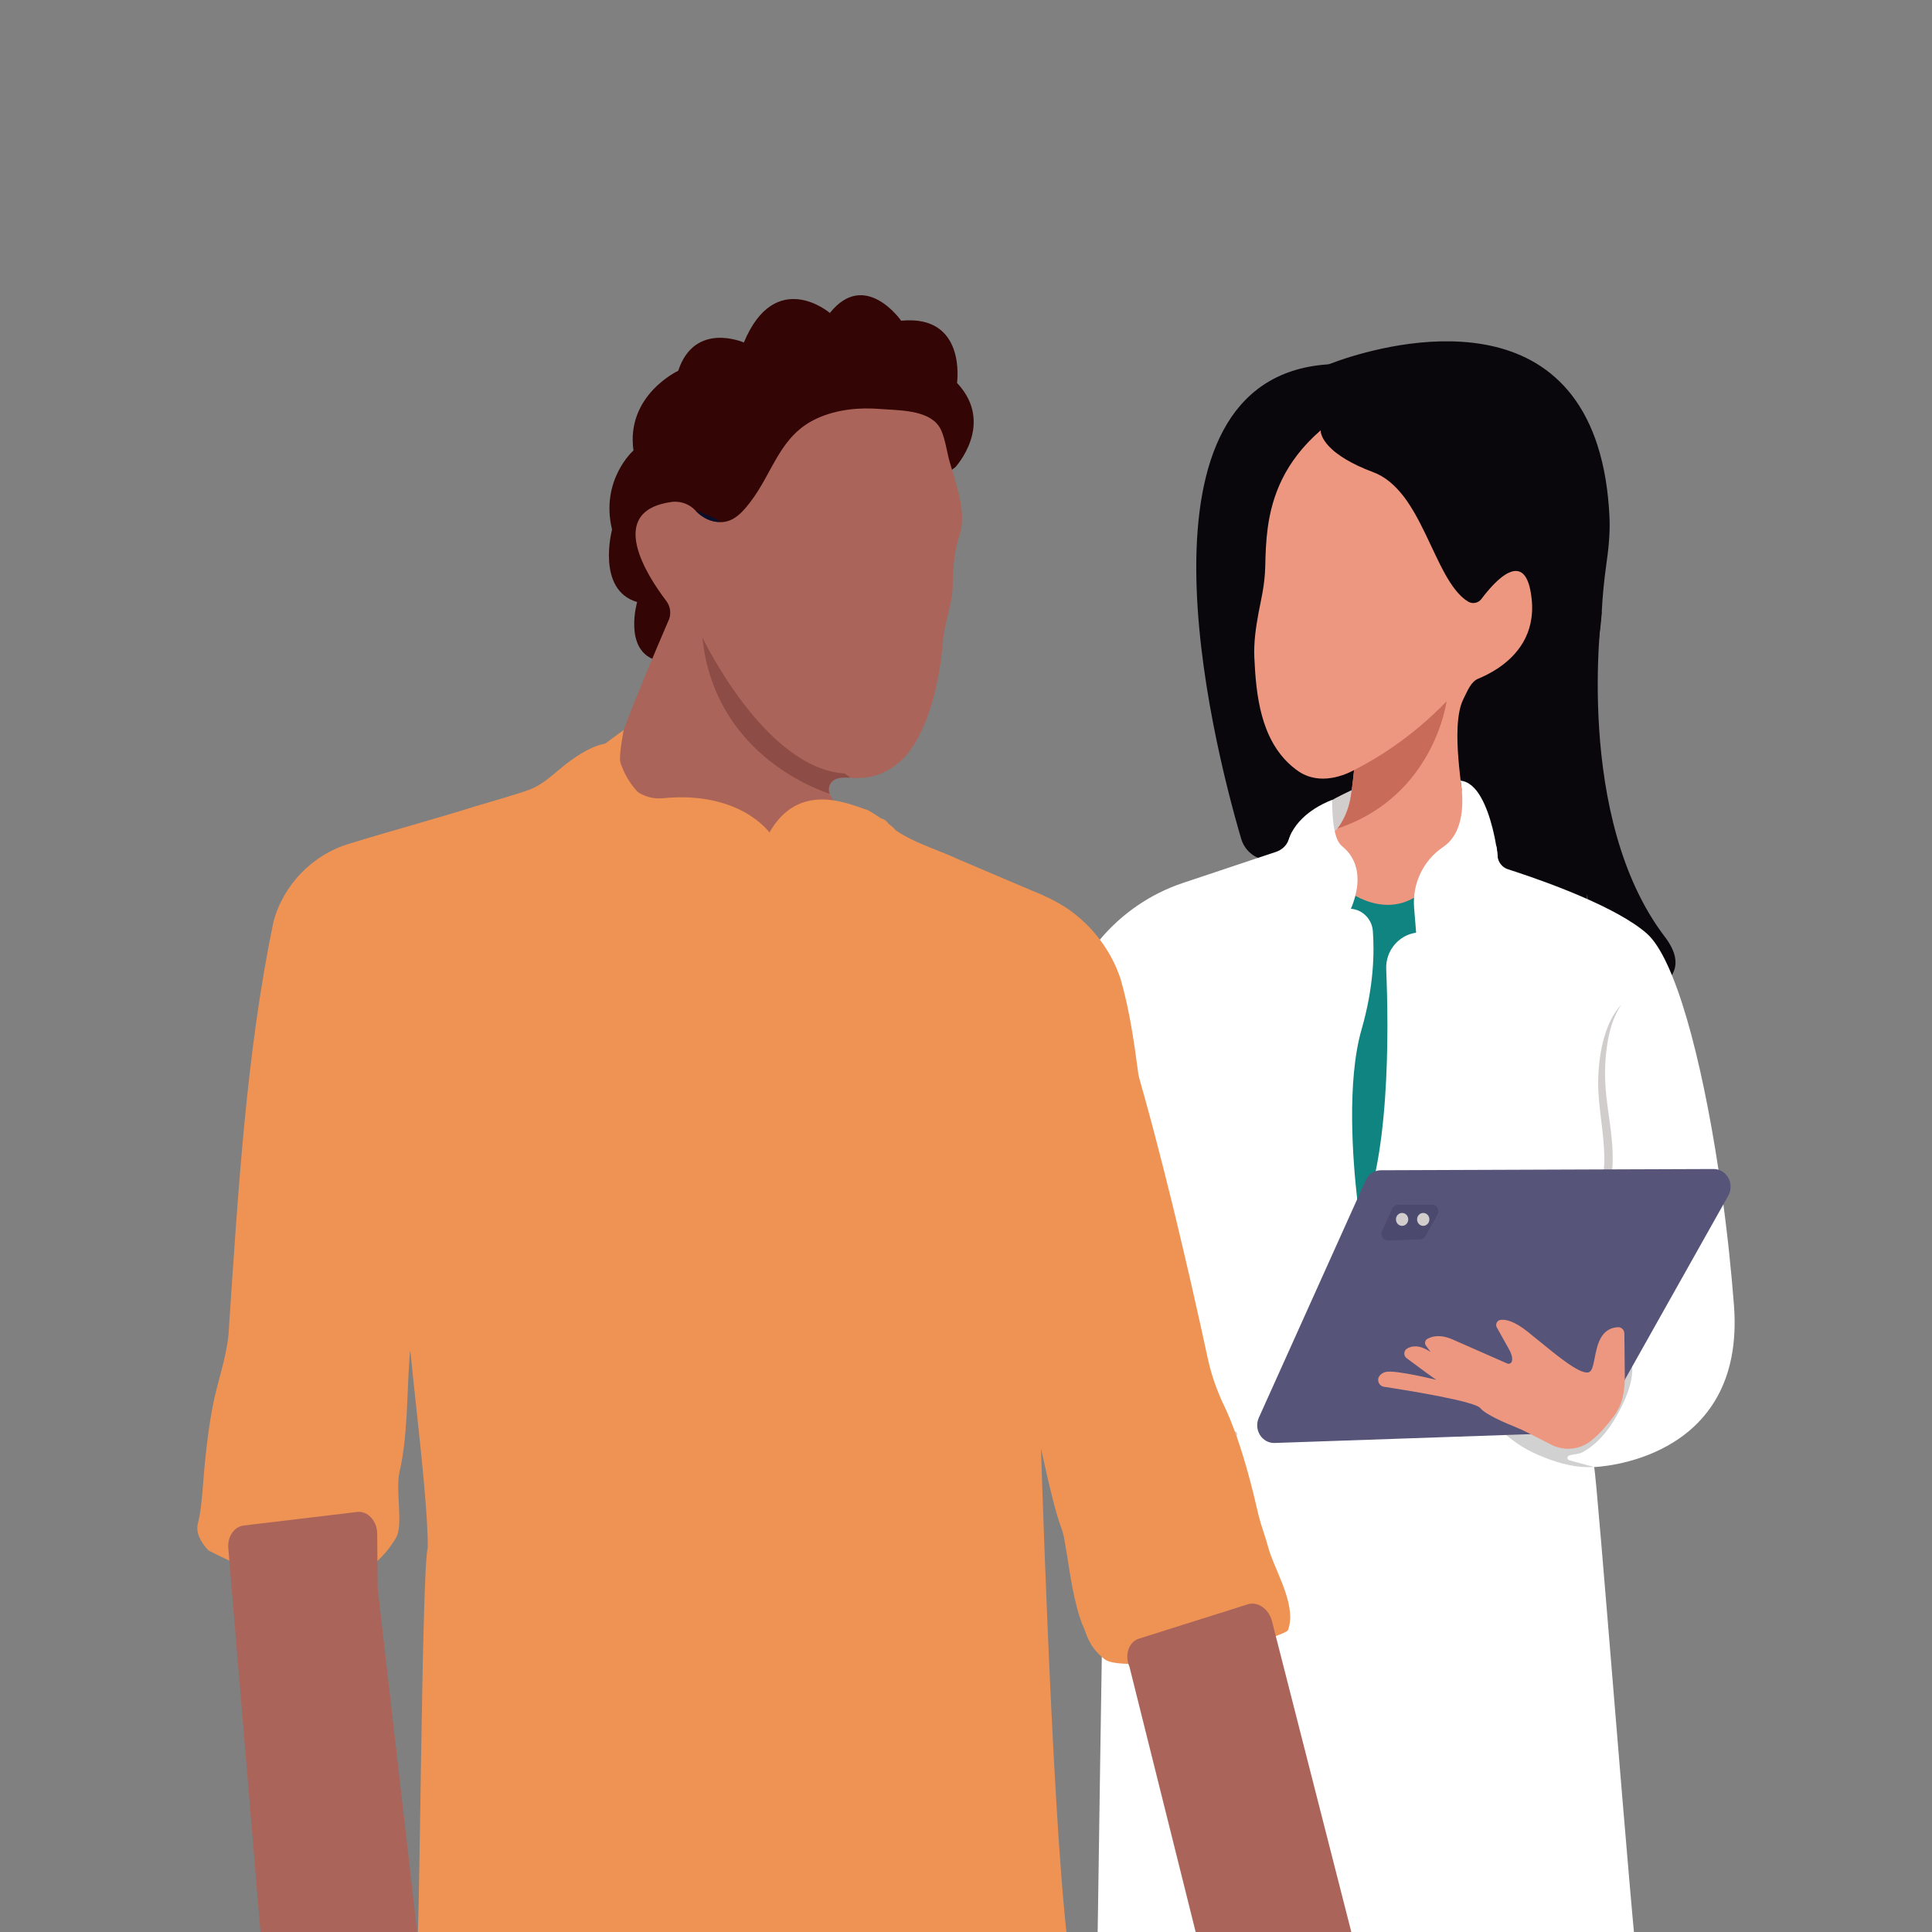 <?xml version="1.0" encoding="UTF-8"?>
<svg xmlns="http://www.w3.org/2000/svg" xmlns:xlink="http://www.w3.org/1999/xlink" version="1.0" id="Layer_1" x="0px" y="0px" viewBox="0 0 500 500" style="enable-background:new 0 0 500 500;" xml:space="preserve">
<rect x="0" y="0" width="500" height="500" fill="#808080" stroke="none"/>
<style type="text/css">
	.st0{fill:#FFFFFF;}
	.st1{fill:#D1D1D1;}
	.st2{fill:#ED9780;}
	.st3{fill:#C96B59;}
	.st4{fill:#D1CDCD;}
	.st5{fill:#330504;}
	.st6{fill:#FCF6F1;}
	.st7{fill:#AA6459;}
	.st8{fill:none;stroke:#333333;stroke-width:2;stroke-linecap:round;stroke-linejoin:round;stroke-miterlimit:10;}
	.st9{opacity:0.2;}
	.st10{fill:#1A1A1A;}
	.st11{fill:#0A070C;}
	.st12{fill:none;}
	.st13{fill:#108481;}
	.st14{fill:#575479;}
	.st15{opacity:0.5;}
	.st16{fill:#3F3E63;}
	.st17{fill:#EF9354;}
	.st18{fill:#8E4C46;}
	.st19{fill:#090E2B;}
</style>
<g>
	<g>
		<g>
			<g>
				<g>
					<g>
						<g>
							<g>
								<g>
									<g>
										<path class="st0" d="M237.61,298.17l-7.3,7.11c-0.24,0.24-0.63,0.23-0.86-0.02c-0.23-0.25-0.22-0.64,0.02-0.88l7.3-7.11            c0.24-0.24,0.63-0.23,0.86,0.02C237.86,297.54,237.85,297.93,237.61,298.17z"></path>
									</g>
								</g>
							</g>
						</g>
					</g>
				</g>
			</g>
		</g>
		<g>
			<g>
				<g>
					<g>
						<g>
							<g>
								<g>
									<g>
										<path class="st0" d="M236.59,305.43l-6.95-7.46c-0.23-0.25-0.22-0.64,0.02-0.88c0.24-0.24,0.63-0.23,0.86,0.02l6.96,7.46            c0.23,0.25,0.22,0.64-0.02,0.88C237.21,305.68,236.82,305.67,236.59,305.43z"></path>
									</g>
								</g>
							</g>
						</g>
					</g>
				</g>
			</g>
		</g>
	</g>
	<g>
		<g>
			<g>
				<g>
					<path class="st1" d="M230.82,252.11c0,0-4.66-3.06-12.15,1.37c-7.5,4.44-12.63,7.82-11.36,12.02       c1.26,4.19,19.18,4.52,19.18,4.52L230.82,252.11z"></path>
				</g>
			</g>
		</g>
	</g>
	<g>
		<g>
			<g>
				<g>
					<g>
						<path class="st2" d="M225.61,269.74c10.28,5.94-0.69-9.84-0.68-11.1c0.02-2.29,1-4.62,1.86-6.75c0.55-1.37,1.08-2.66,1.35-4.1        c0.31-1.64-0.03-3.41,0.29-4.99c0,0,1.45-7.26,6.12-11.04c4.67-3.77,3.16-8.09,1.37-7.39c-1.8,0.7-10.85,7.56-13.94,11.44        c-3.09,3.89-10.72,12.34-10.72,12.34l3.69,14.83c1.48,0.07,2.97,0.14,4.45,0.21c1.23,0.06,2.44,0.29,3.68,0.22        C223.6,263.39,225.32,269.57,225.61,269.74z"></path>
					</g>
				</g>
			</g>
		</g>
	</g>
	<g>
		<g>
			<g>
				<g>
					<g>
						<path class="st2" d="M215.23,273.41c1.6,0.81,8.48-1.64,10.23-2.05c1.28-0.31-0.56-7.25-0.74-8.9c-0.09-0.79-1.6-2.01-2.1-2.7        c-0.72-1-1.36-2.06-1.92-3.16c-1.08-2.13-1.83-4.42-2.2-6.77c-0.36-2.27-0.61-4.94,0.98-6.71c0.54-0.6,1.12-0.9,2.08-1.4        c1.98-1.03,2.83-1.01,4.79-2.1c1.13-0.63,0.92-0.47,1.97-0.99c1.79-0.87,2.46-0.64,3.3-1.35c0.91-0.76,1.46-2.53,0.35-2.94        c-1.59-0.59-2.23-0.25-3.62-0.08c-3.13,0.39-6.1-0.08-9.22,0.31c-0.59,0.07-1.21,0.15-1.77-0.03        c-0.56-0.18-1.04-0.68-0.96-1.24c0.13-0.86,1.34-1.1,2.26-1.12c2.51-0.06,5.01-0.13,7.52-0.19c0.06,0,0.11,0,0.17,0        c1-0.03,2.04-0.06,2.92-0.51c0.88-0.45,1.55-1.45,1.22-2.32c-0.08-0.22-0.21-0.4-0.37-0.56c-0.54-0.53-1.47-0.75-2.3-0.89        c-3.18-0.54-6.36-1.08-9.53-1.62c3.59-0.45,7.11-1.38,10.44-2.75c1.19-0.49,2.54-1.32,2.46-2.52        c-0.06-0.82-0.84-1.46-1.68-1.67c-0.85-0.22-1.75-0.1-2.63,0.02c-4.61,0.61-9.21,1.23-13.82,1.84        c-0.43-4.39-1.41-8.72-2.9-12.88c-0.26-0.73-0.55-1.48-1.1-2.06c-0.54-0.58-1.4-0.96-2.21-0.77        c-0.89,0.21-1.49,1.06-1.64,1.91c-0.15,0.85,0.04,1.7,0.22,2.54c0.03,0.14,0.06,0.27,0.08,0.41        c1.23,6.17,1.28,12.57,0.23,18.82c-0.55,3.26-1.4,6.53-1.24,9.81c0.26,5.33,3.13,10.15,4.64,15.26        c0.62,2.09,1.01,4.24,1.84,6.26C211.82,262.32,213.21,272.39,215.23,273.41z"></path>
					</g>
				</g>
			</g>
		</g>
	</g>
	<g>
		<g>
			<g>
				<path class="st3" d="M213.07,221.01c-0.83,0.37-1.63,0.74-2.4,1.24c-0.76,0.51-1.43,1.13-1.98,1.84      c-0.55,0.7-0.93,1.49-1.3,2.27c-0.36,0.77-0.7,1.55-0.98,2.37c0.55-0.68,1.04-1.4,1.5-2.12c0.46-0.71,0.85-1.45,1.38-2.11      c0.51-0.66,1.09-1.27,1.74-1.82C211.69,222.11,212.43,221.6,213.07,221.01L213.07,221.01z"></path>
			</g>
		</g>
	</g>
	<g>
		<g>
			<g>
				<path class="st3" d="M218.31,226.1c-0.69-0.01-1.37,0.01-2.06,0.03c-0.6,0.02-1.22,0.04-1.82,0.14      c-1.85,0.33-3.56,1.42-4.58,2.93c-0.08,0.11-0.21,0.32-0.27,0.44c-1.02,1.88-1.97,3.77-2.79,5.73c1.25-1.75,2.34-3.58,3.42-5.41      c0.24-0.4,0.53-0.77,0.85-1.12c0.92-0.97,2.14-1.7,3.49-2.06C215.79,226.5,217.06,226.38,218.31,226.1L218.31,226.1z"></path>
			</g>
		</g>
	</g>
	<g>
		<g>
			<g>
				<path class="st3" d="M216.34,233.23c-1.16,1.2-2.57,2.68-3.71,3.9l-0.13,0.14l-0.03,0.03c-0.29,0.32,0.1,0.78,0.5,0.6      c5.84-2.37,12.26-3.47,18.56-3.19c0.31,0.01,0.53,0.24,0.6,0.51c0.11,0.34-0.02,0.74-0.29,1.09c-1.54,1.88-5.73,3.23-8.12,4.03      c-0.5,0.16-1,0.31-1.5,0.46c-0.52,0.14-1.05,0.33-1.51,0.62c-1.41,0.81-1.98,2.34-3.19,3.35c-1.16,1.01-2.47,1.87-3.81,2.65      c0.94-0.46,1.85-0.97,2.72-1.54c0.88-0.58,1.73-1.2,2.39-2.02c1.03-1.3,1.78-2.19,3.53-2.59c1.53-0.41,3.05-0.86,4.54-1.4      c1.49-0.56,2.99-1.16,4.31-2.06c0.67-0.48,1.38-1.07,1.63-1.88c0.26-0.8-0.23-1.83-1.18-1.9c-4.33-0.22-8.71,0.27-12.9,1.39      c-2.04,0.55-4.05,1.23-5.97,2.11c-0.01,0,0,0,0,0c0.02,0,0.02,0.01,0.02,0.02c0,0.01,0,0.01-0.01,0.02l0,0l0.01-0.01l0.03-0.04      l0.12-0.14c0.71-0.83,1.77-2.06,2.48-2.9l0.98-1.17C216.47,233.24,216.39,233.18,216.34,233.23L216.34,233.23z"></path>
			</g>
		</g>
	</g>
	<g>
		<g>
			<g>
				<path class="st3" d="M220.66,241.37c-0.01,1.61-0.42,3.16-1.31,4.51c-0.2,0.28-0.4,0.58-0.53,0.9      c-0.98,2.45,0.08,5.63,1.94,7.42c0.49,0.46,1.06,0.86,1.71,1.09c-0.56-0.36-1.04-0.81-1.44-1.31c-1.43-1.82-2.34-4.75-1.53-6.97      c0.11-0.29,0.28-0.55,0.44-0.82c0.18-0.3,0.33-0.61,0.45-0.92C220.87,244.02,221,242.64,220.66,241.37L220.66,241.37z"></path>
			</g>
		</g>
	</g>
	<g>
		<g>
			<g>
				<path class="st3" d="M226.2,232c0.06,0,0.11,0,0.17,0c1-0.03,2.04-0.06,2.92-0.51c0.88-0.45,1.55-1.45,1.22-2.32      c-0.08-0.22-0.21-0.4-0.37-0.56c0.2,0.93-0.1,1.68-1.03,2.21C228.23,231.34,227.19,231.62,226.2,232z"></path>
			</g>
		</g>
	</g>
	<g>
		<g>
			<g>
				<g>
					<path class="st4" d="M288.86,250.28c-1.34,4.97-1.48,10.08-1.44,15.19c0.06,3.71,0.01,7.8,0.25,11.48       c0.16,2.51,0.47,4.98,1.05,7.42c0.91,3.74,2.02,7.53,2.36,11.4c0.53,5.18,0.33,10.35-0.11,15.51       c-0.12-1.28-0.23-2.57-0.33-3.85c-0.41-5.08-0.83-10.18-1.99-15.13c-0.88-3.75-2.27-7.43-2.76-11.3       c-0.69-5.18-0.41-10.39-0.16-15.58C286,260.27,286.64,254.98,288.86,250.28L288.86,250.28z"></path>
				</g>
			</g>
		</g>
	</g>
	<g>
		<g>
			<g>
				<g>
					<path class="st4" d="M253.35,336.9c0.54-7.1,0.54-14.25-0.47-21.3c-0.33-2.32-0.78-4.65-1.37-6.92c-0.75-3.05-1.81-6.02-3.01-9       c0.24,0.32,0.46,0.65,0.7,0.98c0.66,0.94,1.32,2.08,1.85,3.11c2.98,5.76,4.27,12.33,4.35,18.8       C255.42,327.41,254.9,332.31,253.35,336.9L253.35,336.9z"></path>
				</g>
			</g>
		</g>
	</g>
	<g>
		<g>
			<g>
				<path class="st5" d="M247.23,120.92c0,0,10.41-11.22,0.45-21.82c0,0,2.55-17.76-14.46-16.1c0,0-9.35-13.42-18.46-1.99      c0.09-0.01-14.08-11.97-22.25,7.63c0,0-12.73-5.63-16.99,7.32c0,0-13.58,6.3-11.58,20.62c0,0-8.65,7.63-5.54,20.48      c0,0-4.19,15.6,6.49,18.75c0,0-3.57,12.38,4.79,15.01C178.06,173.46,247.23,120.92,247.23,120.92z"></path>
			</g>
		</g>
	</g>
	<g>
		<g>
			<g>
				<g>
					<g>
						<g>
							<g>
								<g>
									<g>
										<g>
											<g>
												<g>
													<g>
														<g>
															<g>
																<g>
																	<g>
																		<path class="st6" d="M260.15,266.46c-0.01,0.09-0.03,0.17-0.04,0.26c2.08,0.01,4.16,0.02,6.24,0.03L260.15,266.46                    z"></path>
																	</g>
																</g>
															</g>
														</g>
													</g>
												</g>
											</g>
										</g>
									</g>
								</g>
							</g>
						</g>
					</g>
				</g>
			</g>
		</g>
	</g>
	<g>
		<g>
			<g>
				<g>
					<g>
						<g>
							<g>
								<g>
									<g>
										<g>
											<g>
												<g>
													<g>
														<g>
															<g>
																<g>
																	<g>
																		<path class="st7" d="M155.37,208.08c4.11,13.84,15.67,24.22,29.82,26.76c6.91,1.24,15.93-1.87,24.32-6.68                    c9.93-5.7,17.24-11.02,23.11-10.15c-11.05-1.63-15.74-8.46-17.78-12.31c-0.05-0.09-0.09-0.18-0.13-0.27                    c-0.64-1.58,0.2-3.39,1.87-3.9c1.05-0.32,2.13-0.32,3.24-0.26c0.44,0.02,0.88,0.05,1.33,0.07                    c5.55,0.26,11.68-2.19,15.84-9.36c3.19-5.5,4.93-11.8,6.03-18.02c0.48-2.7,0.8-5.42,1.02-8.15                    c0.37-4.7,2.54-9.68,2.52-14.4c-0.02-4.43,0.48-9,1.85-13.23c1.81-5.58-1.12-13.35-2.65-18.69                    c-0.73-2.55-1.28-7.09-2.81-9.24c-3-4.23-10.42-4.03-15.04-4.4c-5.5-0.45-11.24,0.08-16.33,2.37                    c-9.84,4.43-11.4,13.91-17.48,21.81c-1.26,1.63-2.62,3.25-4.41,4.26c-3.4,1.91-7.27,0.36-9.79-2.25                    c-2.64-2.73-6.02-2.15-6.02-2.15c-17.32,2.35-6.35,19.2-1.45,25.63c1.19,1.57,1.36,3.69,0.42,5.43                    c0,0-4.58,10.57-9.06,21.74C160.25,191.51,157.67,200.09,155.37,208.08z"></path>
																	</g>
																</g>
															</g>
														</g>
													</g>
												</g>
											</g>
										</g>
									</g>
								</g>
							</g>
						</g>
					</g>
				</g>
			</g>
		</g>
	</g>
	<g>
		<g>
			<g>
				<g>
					<g>
						<g>
							<g>
								<g>
									<g>
										<g>
											<g>
												<g>
													<g>
														<g>
															<g>
																<g>
																	<g>
																		<path class="st8" d="M198.25,214.77"></path>
																	</g>
																</g>
															</g>
														</g>
													</g>
												</g>
											</g>
										</g>
									</g>
								</g>
							</g>
						</g>
					</g>
				</g>
			</g>
		</g>
	</g>
	<g>
		<g>
			<g>
				<g>
					<g>
						<g>
							<g>
								<g>
									<path class="st0" d="M404.76,383c-0.03-0.09-0.06-0.18-0.1-0.27c-0.06-0.13-0.12-0.26-0.19-0.38c0,0,0,0,0,0v0           c-0.66-1.16-1.87-1.84-3.14-1.84c-0.41,0-0.83,0.07-1.24,0.22l0,0c-0.07,0.03-0.13,0.05-0.2,0.08           c-0.26,0.11-0.49,0.25-0.71,0.42c0,0,0,0,0,0c-1.33,1-1.86,2.84-1.17,4.46c0.8,1.88,2.94,2.74,4.77,1.92           C404.52,386.84,405.37,384.81,404.76,383z M402.67,387.38c-1.7,0.76-3.7-0.04-4.44-1.79c-0.66-1.55-0.11-3.34,1.23-4.24           c0.16-0.11,0.34-0.21,0.52-0.29c0.15-0.07,0.31-0.12,0.46-0.16c0,0,0,0,0.01,0c1.37-0.38,2.84,0.17,3.65,1.35l0,0           c0.13,0.18,0.24,0.39,0.33,0.6c0.01,0.03,0.03,0.06,0.04,0.09v0C405.13,384.66,404.35,386.63,402.67,387.38z"></path>
								</g>
							</g>
						</g>
					</g>
				</g>
			</g>
		</g>
		<g class="st9">
			<g>
				<g>
					<path class="st0" d="M404.55,238.02c3.91-1.43,6.55-5.5,6.87-9.58c0.1-1.37-0.04-2.77-0.53-4.04c0.04,1.35-0.05,2.66-0.3,3.93       C409.83,232.18,407.67,235.61,404.55,238.02L404.55,238.02z"></path>
				</g>
			</g>
		</g>
		<g>
			<g>
				<g>
					<g>
						<g>
							<path class="st10" d="M382.92,284.76c0.54,0.1,1.07-0.25,1.21-0.8c0.04-0.14,3.53-14.25,5.85-28.93         c1.37-8.65,2.07-15.8,2.09-21.27c0.02-7.26-1.16-11.57-3.61-13.18c-0.49-0.32-1.15-0.18-1.47,0.32         c-0.32,0.5-0.18,1.17,0.32,1.5c1.22,0.8,2.66,3.42,2.64,11.35c-0.02,5.35-0.71,12.39-2.06,20.93         c-2.31,14.58-5.78,28.6-5.81,28.74c-0.14,0.58,0.2,1.17,0.77,1.32C382.87,284.75,382.89,284.75,382.92,284.76z"></path>
						</g>
					</g>
				</g>
			</g>
		</g>
		<g>
			<g>
				<g>
					<g>
						<g>
							<g>
								<g>
									<g>
										<g>
											<g>
												<g>
													<g>
														<path class="st11" d="M359.12,218.85c-0.01,0-13.17-1.48-27.99,3.41c-4.18,1.38-8.67-0.95-9.91-5.17                c-7.83-26.59-30.59-118.97,22.25-122.78c0.29-0.02,0.58-0.08,0.85-0.19c1.26-0.49,2.54-0.93,3.82-1.35                c2.35-0.76,4.74-1.43,7.14-2.01c3.13-0.75,6.3-1.36,9.49-1.78c3.6-0.47,7.23-0.71,10.86-0.64                c3.79,0.08,7.58,0.5,11.26,1.39c3.75,0.91,7.38,2.32,10.69,4.32c3.52,2.13,6.62,4.9,9.15,8.15                c2.98,3.84,5.14,8.26,6.64,12.87c1.94,5.97,2.84,12.25,3.15,18.5c0.22,4.35-0.23,8.47-0.84,12.76                c-0.56,3.97-0.94,7.97-1.15,11.97c-0.41,8.1-3.56,21.86-2.5,29.9c0.25,1.88,0.53,3.71,0.84,5.5                c1.41,8.09-3.99,8.39-10.91,3.97l-0.32-0.2c-0.84-0.12-1.56-0.23-2.4-0.35C399.24,197.13,359.12,218.85,359.12,218.85                z"></path>
													</g>
												</g>
											</g>
										</g>
									</g>
								</g>
							</g>
						</g>
					</g>
				</g>
			</g>
		</g>
		<g>
			<path class="st11" d="M414.53,158.31c0,0-7.2,53.29,16.34,84.15c23.54,30.86-112.09,20.36-100.51-29.06     C341.93,163.98,414.53,158.31,414.53,158.31z"></path>
		</g>
		<g>
			<path class="st4" d="M343.66,207.66c0,0,23.97-14.23,33.25-5.09c9.29,9.14-27.41,17.08-27.71,17.23     c-0.3,0.15-11.53-1.2-11.08-1.95C338.56,217.1,343.66,207.66,343.66,207.66z"></path>
		</g>
		<g class="st9">
			<g>
				<g>
					<path class="st0" d="M403.44,245.38c4.16-1.34,7.09-5.5,7.59-9.77c0.17-1.44,0.07-2.91-0.39-4.26       c-0.01,1.42-0.16,2.79-0.48,4.11C409.22,239.47,406.81,242.98,403.44,245.38L403.44,245.38z"></path>
				</g>
			</g>
		</g>
		<g>
			<g>
				<g>
					<g>
						<path class="st2" d="M366.15,252.07c-3.98,2.4-7.16,5.88-10.36,9.28c-4.05,4.31-11.26,2.47-12.73-3.26        c-0.39-1.52-0.79-2.89-1.16-4.08c-2.71-8.56-5.67-10.72-6.66-18.27c-0.66-4.96,0.85-11.27,1.91-15.35        c0.39-1.51-0.44-0.73,1.1-0.94c2.29-0.31,6.05-2.84,7.87-5.03c0.19-0.23,0.38-0.48,0.56-0.75l0,0        c0.16-0.24,0.31-0.48,0.45-0.72c0.4-0.67,0.76-1.36,1.07-2.07c0.34-0.77,0.63-1.56,0.86-2.37c0.13-0.45,0.24-0.9,0.34-1.36        c0.49-2.34,1.03-7.85,1.03-7.85c-0.95,0.51-1.96,0.96-3.02,1.32c-2.53,0.86-5.29,1.19-7.83,0.56        c-1.65-0.41-2.98-1.09-4.31-2.12c-0.37-0.29-0.73-0.59-1.09-0.89c-7.91-6.94-9.11-18.16-9.56-28        c-0.18-3.9,0.39-7.75,1.09-11.57c0.58-3.14,1.63-7.02,1.74-12.16c0.03-1.49,0.07-3.04,0.16-4.66c0-0.09,0.01-0.18,0.02-0.28        c0.09-1.63,0.24-3.32,0.48-5.05c1.12-8.03,4.28-16.93,13.68-25.08l0,0c0,0.01,0,0.06,0,0.15c0,0.01,0,0.02,0,0.03        c0,0.01,0,0.02,0,0.03c0,0.01,0,0.02,0,0.03c0.01,0.09,0.02,0.2,0.05,0.33c0.01,0.04,0.02,0.09,0.03,0.14l0,0        c0.02,0.08,0.04,0.17,0.07,0.26c0,0.02,0.01,0.04,0.02,0.06c0.03,0.08,0.05,0.16,0.08,0.24c0.2,0.55,0.56,1.26,1.2,2.07        c0.27,0.34,0.59,0.71,0.97,1.09c0.24,0.24,0.5,0.49,0.79,0.74c0.12,0.11,0.25,0.22,0.39,0.33c0.05,0.04,0.09,0.07,0.14,0.11        c0.09,0.07,0.19,0.15,0.28,0.22c0.34,0.26,0.7,0.53,1.1,0.8c0.11,0.08,0.23,0.16,0.35,0.23c0.23,0.16,0.48,0.31,0.74,0.47        c0.13,0.08,0.26,0.16,0.39,0.24c1.8,1.07,4.09,2.18,7.01,3.27c1.42,0.53,2.71,1.28,3.9,2.2c0.17,0.13,0.34,0.27,0.51,0.41        c1.16,0.97,2.23,2.11,3.22,3.36c0.14,0.18,0.28,0.36,0.42,0.54c0.14,0.18,0.27,0.37,0.41,0.56c0.17,0.23,0.33,0.47,0.49,0.71        c0.17,0.24,0.33,0.49,0.49,0.74c0.06,0.1,0.13,0.2,0.19,0.3c0.19,0.3,0.38,0.6,0.56,0.91l0,0c0.18,0.31,0.37,0.62,0.55,0.93        c0.33,0.57,0.64,1.14,0.95,1.72c0.15,0.28,0.3,0.56,0.44,0.84c3.66,7.06,6.48,14.92,10.61,18.86        c0.13,0.12,0.26,0.24,0.39,0.35c0.13,0.11,0.26,0.22,0.39,0.33c0.13,0.11,0.27,0.21,0.4,0.31c0.2,0.15,0.41,0.28,0.62,0.41        c1.15,0.7,2.64,0.4,3.45-0.67c3.11-4.18,11.56-14.02,13.01,0.05c0.95,9.2-4.02,14.77-8.88,17.97c-1.76,1.16-3.5,2-4.94,2.6        c-1.96,0.81-2.78,3.16-3.85,5.27c-0.87,1.71-1.32,4.12-1.49,6.96c-0.01,0.14-0.02,0.29-0.02,0.44        c-0.24,5.11,0.44,11.05,1.23,17.33c0.15,1.17,0.26,2.83,0.42,3.99l0.02-0.01c0.12,0.52,0.25,1.02,0.38,1.51        c2.12,7.68,6.87,12.97,9.54,14.78c1.22,0.82,1.29,1.15,0.58,2.43C386.51,233.57,378.86,244.43,366.15,252.07z"></path>
					</g>
				</g>
			</g>
		</g>
		<g>
			<g>
				<g>
					<g>
						<path class="st3" d="M346.12,214.43c0.19-0.23,0.38-0.48,0.56-0.75l0,0c0.16-0.24,0.31-0.47,0.45-0.72        c0.83-1.38,1.48-2.88,1.93-4.45c0.13-0.45,0.24-0.9,0.34-1.36c0.49-2.34,1.04-7.85,1.04-7.85c2.36-1.21,4.83-2.6,7.35-4.21        c6.9-4.4,12.36-9.21,16.58-13.59C374.37,181.52,371.17,206.11,346.12,214.43z"></path>
					</g>
				</g>
			</g>
		</g>
		<g>
			<g>
				<g>
					<line class="st12" x1="330.2" y1="223.47" x2="334.92" y2="220.59"></line>
				</g>
			</g>
		</g>
		<g>
			<g>
				<g>
					<g>
						<path class="st13" d="M348,230c0,0,11.52,9.76,21.62-0.56l4.5,50.48c0,0-10.89,33.38-11.68,34.84        c-0.79,1.45-15.07,20.24-16.49,18.06c-1.42-2.18-10.57-22.1-10.02-29.11c0.55-7.02-2.37-35.88,1.58-42.58        C341.45,254.44,348,230,348,230z"></path>
					</g>
				</g>
			</g>
		</g>
		<g>
			<g>
				<g>
					<g>
						<path class="st0" d="M412.55,379.67c0.69,1.47,9.68,119.05,11.66,133.48c-22.44,7.36-54.4-0.68-76.5,1.77        c-0.66,0.07-1.32,0.14-1.98,0.21c-1.46,0.15-16.08,1.31-17,1.36c-12.61,0.76-43.34,1.21-44.97,1.22        c0.34-12.17,1.62-115.94,2-119.47v0c0.01-0.11,0.02-0.21,0.03-0.31c0.03-0.25,0.06-0.49,0.09-0.73c0,0,0,0,0,0        c0.69-5.43,1.48-10.78,2.16-16.14c0.67-5.37,1.22-10.74,1.44-16.23c0.39-9.85,0.75-19.88,1.07-29.68c0-0.07,0-0.14,0.01-0.21        c0.04-1.21,0.08-2.41,0.11-3.62c0.13-3.83,0.26-7.65,0.42-11.48c0.09-2.31,0.17-6.54,0.17-9.27        c-7.64,12.79-14.56,21.74-20.64,27.99c-0.59,0.6-1.17,1.19-1.74,1.74c-1.45,1.41-2.86,2.66-4.21,3.77        c-6.76,5.55-12.21,7.59-16.11,8.16c-3.69,0.54-7.4-0.87-9.87-3.71c-1.21-1.39-2.38-2.83-3.5-4.32        c-5.57-7.39-10.06-15.88-13.67-24.5c0-0.01-0.01-0.02-0.01-0.03c-11.24-26.87-13.91-54.99-13.91-54.99        c2.09,0.2,4.01,0.22,5.75,0.09c6.86-0.51,11.14-3.27,13.78-6.16v0c0.95-1.04,1.69-2.1,2.25-3.08        c1.01-1.75,1.47-3.23,1.65-3.87c0,0,0-0.01,0-0.01c0.01-0.06,0.03-0.1,0.04-0.15c0-0.02,0.01-0.04,0.01-0.06        c0.01-0.03,0.01-0.06,0.02-0.09c0-0.01,0-0.02,0.01-0.03v-0.02l5.72,15.38l0,0l11.96,32.19l8.14-12.82l23.91-37.66        c0.64-1.01,1.31-1.99,2.02-2.95c0.57-0.77,1.16-1.52,1.78-2.25c5.69-6.79,13.12-11.89,21.52-14.69c0,0,16.67-5.57,16.68-5.57        l7.38-2.46c1.5-0.5,2.78-1.63,3.28-3.16c0.09-0.29,0.2-0.58,0.32-0.85c0.03-0.07,0.06-0.14,0.09-0.21c0,0,0-0.01,0.01-0.02        c0.11-0.25,0.23-0.5,0.35-0.75c0.18-0.35,0.39-0.7,0.6-1.03c1.68-2.62,4.14-4.47,6.19-5.67c1.93-1.13,3.49-1.69,3.67-1.75        c0.01,0.46,0.02,0.94,0.04,1.45c0.02,0.44,0.03,0.89,0.05,1.35c0.17,3.65,0.65,7.65,2.52,9.17c0.22,0.18,0.43,0.36,0.62,0.55        c0.45,0.42,0.85,0.86,1.21,1.33c0.1,0.14,0.21,0.28,0.31,0.43c2.06,3,2.25,6.73,1.28,10.52c-0.29,1.12-0.68,2.25-1.15,3.36        c3.02,0.22,5.44,2.67,5.68,5.75c0.41,5.35,0.3,14.34-2.91,25.45c-3.89,13.48-2.27,34.02-1.14,43.94        c0.18,1.59,0.35,2.91,0.48,3.88c0.13,0.97,0.22,1.59,0.26,1.79c0,0,0,0.01,0,0.01c0,0.03,0,0.05,0,0.05        c1.73-3.62,3.06-8.09,4.06-13.02c2.39-11.66,3.02-25.88,3.02-37.61c0-5.63-0.15-10.67-0.31-14.59        c-0.2-4.72,3.16-8.82,7.74-9.46l-0.1-1.28l-0.42-5.15c-0.08-0.89-0.08-1.78-0.01-2.65c0.37-5.27,3.12-10.14,7.53-13.09        c0.02-0.01,0.04-0.03,0.06-0.05c4.56-3.1,5.07-9.32,4.86-13.35c-0.05-0.88-0.13-1.75-0.24-2.62        c-0.02-0.18-0.05-0.37-0.08-0.55c-0.01-0.08-0.03-0.17-0.04-0.26c-0.01-0.07-0.04-0.17-0.04-0.24c0-0.21,0.33-0.05,0.43-0.03        c0.13,0.02,0.26,0.05,0.38,0.09c0.25,0.07,0.5,0.16,0.73,0.27c0.5,0.23,0.95,0.54,1.37,0.89c0.45,0.39,0.86,0.83,1.22,1.29        c0.4,0.51,0.76,1.06,1.08,1.62c0.35,0.6,0.66,1.22,0.95,1.86c0.3,0.67,0.57,1.34,0.82,2.02c0.26,0.69,0.49,1.4,0.7,2.11        c0.21,0.7,0.41,1.4,0.59,2.12c0.17,0.68,0.33,1.36,0.47,2.04c0.06,0.29,0.12,0.59,0.18,0.88c0.11,0.59,0.21,1.15,0.3,1.67        c0,0,0,0,0,0c0.05,0.31,0.09,0.6,0.13,0.88c0.03,0.21,0.06,0.42,0.09,0.61c0.03,0.24,0.06,0.47,0.08,0.68        c0,0.01,0,0.01,0,0.02c0.01,0.13,0.02,0.26,0.03,0.37c0.05,0.54,0.2,1.06,0.45,1.53c0.11,0.21,0.24,0.41,0.38,0.59        c0.47,0.61,1.12,1.08,1.88,1.32c0.3,0.09,0.62,0.2,0.96,0.31c0.4,0.13,0.83,0.27,1.28,0.42c8.54,2.83,26.05,9.18,33.67,15.88        c7.36,6.48,14.14,32.09,18.56,61.11c0.21,1.38,0.42,2.77,0.61,4.16c0.03,0.24,0.07,0.47,0.1,0.71v0        c0.19,1.34,0.37,2.69,0.55,4.05c0.12,0.91,0.24,1.82,0.35,2.73c0.09,0.7,0.17,1.4,0.26,2.09c0.02,0.14,0.03,0.27,0.05,0.41        c0.03,0.28,0.07,0.56,0.1,0.84c0.08,0.62,0.15,1.24,0.22,1.86c0.03,0.26,0.06,0.52,0.09,0.78c0.05,0.46,0.1,0.93,0.16,1.39        c0.1,0.9,0.2,1.79,0.29,2.69c0.47,4.46,0.88,8.91,1.22,13.3C451.93,378.54,412.55,379.67,412.55,379.67z"></path>
					</g>
				</g>
			</g>
		</g>
		<g>
			<g>
				<g>
					<g>
						<g>
							<g>
								<g>
									<path class="st4" d="M359.63,313.91c-0.09,1.61-0.99,2.86-2.03,2.81c-1.03-0.06-1.8-1.41-1.72-3.01           c0.09-1.61,0.99-2.86,2.03-2.81C358.95,310.95,359.72,312.3,359.63,313.91z"></path>
								</g>
							</g>
						</g>
					</g>
				</g>
			</g>
		</g>
		<g>
			<g>
				<g>
					<g>
						<path class="st4" d="M419.7,259.91c-2.28,3.2-3.29,7.1-3.83,10.96c-0.61,4.24-0.63,8.57-0.15,12.82        c0.51,4.79,1.52,10.02,1.64,14.84c0.01,1.18,0.02,2.5-0.08,3.68c-0.03,0.3-0.08,0.93-0.11,1.23        c-0.09,0.61-0.17,1.23-0.28,1.84l-0.26,1.21c-0.37,1.61-0.92,3.16-1.53,4.65c-0.3,0.74-0.62,1.48-0.94,2.2        c-3,6.38-4.96,13.18-5.61,20.34c-0.38-7.16,1.16-14.43,3.92-21.06c0.28-0.74,0.57-1.47,0.83-2.2        c0.53-1.46,1.01-2.92,1.31-4.41c0.19-0.89,0.34-1.92,0.44-2.81c0.11-1.3,0.18-2.72,0.14-4.02c-0.12-6.3-1.56-12.58-1.59-18.93        C413.62,273.67,415.01,264.74,419.7,259.91L419.7,259.91z"></path>
					</g>
				</g>
			</g>
		</g>
		<g>
			<g>
				<g>
					<g>
						<g>
							<g>
								<g>
									<path class="st4" d="M351.74,335.52c-0.09,1.61-0.99,2.86-2.03,2.81c-1.03-0.06-1.8-1.41-1.72-3.01           c0.09-1.61,0.99-2.86,2.03-2.81C351.06,332.56,351.83,333.91,351.74,335.52z"></path>
								</g>
							</g>
						</g>
					</g>
				</g>
			</g>
		</g>
		<g>
			<g>
				<g>
					<g>
						<g>
							<g>
								<g>
									<path class="st4" d="M346.93,369.87c-0.09,1.61-0.99,2.86-2.03,2.81c-1.03-0.06-1.8-1.41-1.72-3.01           c0.09-1.61,0.99-2.86,2.03-2.81C346.25,366.92,347.01,368.27,346.93,369.87z"></path>
								</g>
							</g>
						</g>
					</g>
				</g>
			</g>
		</g>
		<g>
			<g>
				<g>
					<path class="st1" d="M386.59,349.27c0,0-3.47,15.16-3.47,15.16c-0.06,0.28,1.2,1.5,1.37,1.69c1.19,1.39,2.46,2.72,3.81,3.96       c1.75,1.62,3.62,3.06,5.64,4.32c1.84,1.15,3.83,2.03,5.84,2.83c4.08,1.61,8.31,2.7,12.72,2.42l-6.37-1.74       c-0.5-0.14-0.64-0.81-0.22-1.11c0.01-0.01,0.03-0.02,0.04-0.02c0.29-0.17,0.51-0.2,0.84-0.27c0.88-0.19,1.84-0.19,2.65-0.62       c1.53-0.79,2.92-1.86,4.16-3.07c2.51-2.45,4.41-5.49,5.98-8.63C434.41,334.51,386.59,349.27,386.59,349.27z"></path>
				</g>
			</g>
		</g>
		<g>
			<g>
				<g>
					<g>
						<path class="st14" d="M329.88,373.44l80.63-2.78c1.5-0.05,2.86-0.9,3.62-2.25l33.14-58.96c1.72-3.06-0.39-6.92-3.78-6.91        l-86.12,0.32c-1.69,0.01-3.22,1.03-3.94,2.63l-27.65,61.42C324.39,370,326.61,373.55,329.88,373.44z"></path>
					</g>
				</g>
			</g>
			<g>
				<g class="st15">
					<g>
						<path class="st16" d="M359.22,321.04l8.33-0.29c0.56-0.02,1.07-0.34,1.35-0.84l3.13-5.58c0.64-1.14-0.15-2.58-1.41-2.58        l-8.84,0.03c-0.63,0-1.2,0.38-1.47,0.98l-2.62,5.83C357.17,319.76,358,321.08,359.22,321.04z"></path>
					</g>
				</g>
			</g>
			<g>
				<g>
					<g>
						<path class="st4" d="M366.74,315.58c0,0.92,0.71,1.67,1.59,1.67c0.88,0,1.59-0.75,1.59-1.67c0-0.92-0.71-1.67-1.59-1.67        C367.45,313.91,366.74,314.66,366.74,315.58z"></path>
					</g>
				</g>
			</g>
			<g>
				<g>
					<g>
						<path class="st4" d="M361.27,315.58c0,0.92,0.71,1.67,1.59,1.67c0.88,0,1.59-0.75,1.59-1.67c0-0.92-0.71-1.67-1.59-1.67        C361.98,313.91,361.27,314.66,361.27,315.58z"></path>
					</g>
				</g>
			</g>
		</g>
		<g>
			<g>
				<g>
					<g>
						<path class="st4" d="M288.73,376.45c7.82-3.65,17.79-6.12,26.76-6.16c1.34-0.02,2.69,0.05,4.03,0.15        c0.38,0.03,0.66,0.31,0.63,0.63c-0.57,6.32-1.06,12.65-1.45,18.98c-0.29,5.73-0.73,11.48-0.19,17.2        c0.07,0.59,0.18,1.18,0.32,1.76c-0.56-1.52-0.79-3.12-0.99-4.7c-0.18-1.58-0.29-3.17-0.35-4.76        c-0.33-9.54,0.31-19.07,1.25-28.57c0,0,0.63,0.64,0.63,0.64c-0.33-0.03-1.14-0.08-1.46-0.11        C307.91,371.01,297.89,373.16,288.73,376.45L288.73,376.45z"></path>
					</g>
				</g>
			</g>
		</g>
		<g>
			<g>
				<g>
					<g>
						<line class="st12" x1="331.03" y1="223.47" x2="335.53" y2="220.73"></line>
					</g>
				</g>
			</g>
		</g>
		<g>
			<g>
				<g>
					<g>
						<path class="st0" d="M387.7,223.96c0,0-0.14-4.03-0.46-5c-0.32-0.97-1.67,0.56-1.67,0.56s-0.39,1.69-0.16,2.18        c0.24,0.48-0.63,2.34-0.63,2.34L387.7,223.96z"></path>
					</g>
				</g>
			</g>
		</g>
		<g>
			<g>
				<g>
					<g>
						<g>
							<path class="st2" d="M420.5,356.17c0.02,1.58-0.12,3.15-0.4,4.7c-0.19,1.03-0.5,2.04-0.91,2.99         c-0.41,0.95-0.94,1.86-1.56,2.7c-1.4,1.89-3.45,4.36-5.8,6.26c-2.96,2.38-7,2.79-10.37,1.06l-6.33-3.23         c-0.89-0.45-1.8-0.87-2.72-1.24c-2.52-1.01-7.97-3.32-9.29-4.98c-1.45-1.82-19.2-4.66-24.96-5.54         c-1.29-0.2-1.94-1.74-1.15-2.8c0.33-0.45,0.83-0.83,1.56-1.02c2.53-0.65,13.65,2.18,13.18,2.02         c-0.36-0.12-5.28-3.78-7.72-5.6c-0.85-0.63-0.78-1.94,0.12-2.48c1.21-0.73,3.21-1.08,6.1,0.9l-1.21-1.65         c-0.42-0.57-0.26-1.4,0.35-1.75c1.16-0.67,3.32-1.29,6.63,0.18c3.02,1.34,7.38,3.25,10.57,4.65         c1.52,0.67,2.77,1.22,3.48,1.53c0.51,0.23,1.1-0.08,1.23-0.63c0.14-0.6,0.05-1.56-0.76-3.04c0,0,0,0,0,0         c-1.14-2.06-2.41-4.34-3.16-5.66c-0.45-0.8,0.03-1.8,0.92-1.94c1.32-0.21,3.58,0.24,7.21,3.16         c3.98,3.21,8.33,6.93,11.57,8.95c2.21,1.38,3.91,1.97,4.61,1.05c0.49-0.64,0.74-1.9,1.02-3.36c0.65-3.32,1.52-7.65,5.97-7.92         c0.91-0.06,1.69,0.67,1.7,1.61L420.5,356.17z"></path>
						</g>
					</g>
				</g>
			</g>
		</g>
		<g>
			<g>
				<g>
					<path class="st0" d="M332.84,220.37c0,0,0.75-4.02,1.56-5.04c0.73-0.92,2.76,0.05,2.76,0.05s0.36,3.26,0.36,3.51       c0,0.24-1.07,1.81-1.07,1.81L332.84,220.37z"></path>
				</g>
			</g>
		</g>
		<g>
			<g>
				<g>
					<g>
						<g>
							<path class="st12" d="M318.31,334.74"></path>
						</g>
					</g>
				</g>
			</g>
		</g>
	</g>
	<g>
		<g>
			<g>
				<g>
					<g>
						<g>
							<g>
								<g>
									<g>
										<g>
											<g>
												<g>
													<path class="st17" d="M290.57,335.15c5.5-10.18,10.07-18.99,10.68-20.93c-1.31-4.35-2.78-8.73-4.25-12.94               c-2.63-7.53-1.02-14.93-2.35-22.95c-1.1-8.41-2.33-16.98-4.65-25.01c-1.23-3.67-3.04-7.08-5.34-10.13               c-1.74-2.3-3.75-4.4-6-6.23c-3.44-2.94-7.86-4.98-12.06-6.67c-3.35-1.42-15.94-6.79-19.07-8.11               c-4.33-2.14-14.95-5.26-17.88-9.38c-0.03-0.03-0.06-0.07-0.09-0.1l0,0c-2.15-2.27-6.11-0.39-5.56,2.82               c0.26,1.57,0.51,3.15,0.73,4.74c0.59,4.23,1.06,8.63,1.4,12.92c0.64,7.92,0.97,16.63,1.02,25.42v0               c0.08,14.02-0.54,28.28-1.69,39.98c-0.65,4.38-2.35,12.77-3.92,21.12c-0.51,2.69-1,5.38-1.43,7.94               c-0.44,2.55-0.82,4.96-1.11,7.09c-1.64,9.59-1.73,15.83-2.5,23c-1.21,6.18-4.53,13.53-8.21,20.36               c-0.52,0.97-1.05,1.92-1.58,2.86v0c-2.26,4-4.57,7.73-6.55,10.81c-0.28,0.63-0.9,0.97-1.49,0.97               c-0.6,0-1.18-0.34-1.39-1.04c-0.08-0.24-0.25-0.72-0.33-0.96c0,0-3.31-9.76-3.31-9.76               c-12.38-37.15-25.19-67.83-31.32-111.85c-1.48-8.83-2.89-17.95-4.13-26.6c-0.35-2.4-0.69-4.85-1.03-7.29               c-0.34-2.45-0.67-4.9-0.98-7.28c-0.31-2.38-0.6-4.7-0.87-6.89c-1.01-8.45-1.69-12.91,0.5-20.13v-0.01               c0.76-2.7,2.88-6.88,3.89-8.15c0.05-0.07,0.01-0.16-0.07-0.19c-0.72-0.21-1.48-0.27-2.29-0.21               c-1.76,0.14-3.68,0.86-5.59,1.88c-1.91,1.02-3.8,2.33-5.49,3.65c-3.01,2.41-5.65,5.09-9.28,6.48               c-3.88,1.4-10.11,3.13-14.1,4.33c-9.05,2.89-23.45,6.82-32.37,9.61c-9.62,2.81-17.26,10.69-19.78,20.41               c-7.01,33.92-9.09,69.78-11.44,104.2c-0.17,6.56-2.37,12.64-3.83,18.98c-1.71,7.92-2.52,16.96-3.05,23.97               c-0.29,2.9-0.45,5.46-1.2,8.4c-0.56,2.2,0.53,4.66,2.75,6.98c0.84,0.43,1.7,0.86,2.55,1.28               c6.38,3.11,13.12,5.79,20.1,8.1c6.11,0.41,12.39-0.67,17.72-4.08c3.13-2,5.92-4.8,8.15-8.57               c1.99-3.35-0.24-12.21,0.95-17.28c2.04-8.64,1.88-19.64,2.49-28.41c0.12-1.66,0.17-3.77,0.38-1.77               c1.39,14.48,4.43,38.43,4.41,49.91c-1.59,5.64-2,99.01-2.83,105.07c31.61,5.94,64.88,6.68,91.27,6.71               c3.22-0.09,6.52-0.16,9.9-0.21c0.33,0,0.66-0.01,0.99-0.01c20.9-0.29,44.53,0.08,67.86,0.08               c-4.58-16.11-7.98-121.32-8.5-137.24c-0.05-1.27-0.08-2.52-0.1-3.75c0.02,0.07,0.03,0.14,0.05,0.22               c0.02,0.06,0.03,0.13,0.05,0.19c0.01,0.04,0.02,0.09,0.03,0.14c0,0,0,0,0,0C268.54,374.86,280.97,352.93,290.57,335.15               z"></path>
												</g>
											</g>
										</g>
									</g>
								</g>
							</g>
						</g>
					</g>
				</g>
			</g>
		</g>
	</g>
	<g>
		<g>
			<g>
				<g>
					<g>
						<g>
							<g>
								<g>
									<g>
										<g>
											<g>
												<g>
													<path class="st17" d="M328.28,400.67c-0.41-1.49-0.83-2.86-1.24-4.1c-0.03-0.08-0.05-0.15-0.08-0.22               c-0.43-1.26-0.81-2.52-1.14-3.8c-0.09-0.33-0.17-0.65-0.25-0.98c-0.07-0.26-0.13-0.52-0.18-0.78               c-0.1-0.45-0.21-0.93-0.34-1.45c-0.79-3.42-2.04-8.35-3.62-13.42c-0.33-1.03-0.66-2.07-1.02-3.1               c-0.11-0.32-0.22-0.63-0.33-0.95v0c-0.17-0.47-0.33-0.94-0.51-1.4c-0.14-0.38-0.28-0.76-0.42-1.13               c-0.24-0.64-0.49-1.27-0.74-1.89c-0.53-1.3-1.08-2.56-1.65-3.74c-0.34-0.69-0.65-1.38-0.95-2.08               c-0.61-1.41-1.16-2.85-1.65-4.31c-0.67-2.02-1.23-4.07-1.68-6.15c-0.03-0.14-0.06-0.28-0.09-0.43               c-0.43-1.98-0.93-4.26-1.48-6.78v0c-0.72-3.25-1.54-6.93-2.45-10.91c-0.22-0.97-0.45-1.96-0.68-2.97               c-0.01-0.05-0.02-0.1-0.04-0.16c-0.31-1.35-0.63-2.73-0.96-4.12c-0.08-0.35-0.17-0.69-0.24-1.04               c-0.2-0.87-0.41-1.75-0.62-2.64c-0.08-0.32-0.15-0.63-0.23-0.95c-0.02-0.07-0.04-0.15-0.05-0.22               c-0.43-1.78-0.85-3.59-1.29-5.41c-0.32-1.32-0.64-2.65-0.97-4c-1.44-5.89-2.98-11.96-4.57-18v-0.01               c-0.23-0.85-0.45-1.7-0.68-2.55c-1.14-4.27-2.3-8.51-3.49-12.63c-0.01-0.07-0.04-0.14-0.06-0.2               c-0.04-0.15-0.08-0.3-0.13-0.45c-1.01-3.5-2.03-6.91-3.06-10.19c-0.84-2.69-1.68-5.3-2.53-7.79               c-1.03-3.06-2.06-5.95-3.08-8.61c-0.16-0.4-0.32-0.8-0.49-1.19c-0.68-1.56-1.49-3.06-2.42-4.45               c-1.11-1.69-2.4-3.24-3.83-4.65c-1.64-1.62-3.48-3.03-5.46-4.22c-0.13-0.08-0.26-0.16-0.4-0.24               c-0.98-0.56-1.98-1.07-3.02-1.52c-2.37-1.02-4.9-1.72-7.52-2.09c0,0-5.72-0.78-5.72-0.78l-7.32-1l7.34,55.09               l7.73,58.02l3.11,23.36l0,0.02c0,0.01,0,0.03,0.01,0.04c0.13,0.6,0.28,1.29,0.45,2.06v0.01               c0.12,0.55,0.26,1.15,0.39,1.78c0.23,1.05,0.48,2.19,0.74,3.39c0.01,0.03,0.01,0.06,0.02,0.09               c0.56,2.54,1.18,5.32,1.81,8.03c0.07,0.28,0.13,0.56,0.2,0.84c0.37,1.54,0.74,3.05,1.1,4.47               c0.36,1.42,0.72,2.74,1.07,3.92v0c0.36,1.23,0.7,2.3,1.02,3.13c0.37,0.96,0.64,1.96,0.83,2.98               c0.52,2.84,0.94,5.69,1.4,8.54c0.1,0.64,0.21,1.28,0.32,1.91c0.29,1.64,0.6,3.28,0.97,4.92               c0.19,0.85,0.4,1.7,0.62,2.56c0.19,0.72,0.39,1.44,0.62,2.15c0.35,1.12,0.77,2.22,1.26,3.27               c0.5,1.04,1.1,4.67,5.32,7.9c4,3.07,30.68-0.28,43.85-5.87c0.85-0.36,3.36-1.23,3.53-1.68               c0.29-0.76,0.46-1.55,0.54-2.37C334.43,413.4,329.69,405.75,328.28,400.67z"></path>
												</g>
											</g>
										</g>
									</g>
								</g>
							</g>
						</g>
					</g>
				</g>
			</g>
		</g>
	</g>
	<g>
		<g>
			<g>
				<g>
					<g>
						<g>
							<g>
								<g>
									<g>
										<g>
											<g>
												<path class="st17" d="M159.69,192.77c0,0,0.07,12.23,13.92,18.04c13.85,5.8-7.56,19.07-11.29,58.32              s-48.05-33.32-48.05-33.32L159.69,192.77z"></path>
											</g>
										</g>
									</g>
								</g>
							</g>
						</g>
					</g>
				</g>
			</g>
		</g>
	</g>
	<g>
		<g>
			<g>
				<g>
					<g>
						<g>
							<g>
								<g>
									<g>
										<g>
											<g>
												<path class="st7" d="M97.62,396.93l0.01,1.2l0.06,7.84l0.04,4.99l13.17,114.63c0,0-34.86,0.54-41.5-1.99L59.13,401.19              l-0.02-0.22c-0.01-0.1-0.02-0.2-0.03-0.3c0,0,0,0,0-0.01c-0.01-0.13-0.02-0.27-0.02-0.4c-0.06-2.79,1.63-5.17,3.99-5.45              l1.81-0.22l0,0l0.89-0.11l1.9-0.23l0.01,0L69,394.1l2.92-0.35l8.91-1.07l0,0l4.46-0.53l0.01,0l7.1-0.86              C95.15,390.96,97.59,393.6,97.62,396.93z"></path>
											</g>
										</g>
									</g>
								</g>
							</g>
						</g>
					</g>
				</g>
			</g>
		</g>
	</g>
	<g>
		<g>
			<g>
				<g>
					<g>
						<g>
							<g>
								<g>
									<g>
										<g>
											<g>
												<path class="st7" d="M353.8,515.98c-12.61,0.76-26.19,1.08-40.08,1.18l-21.41-85.78c-1.34-3.04-0.21-6.45,2.43-7.29              l6.82-2.15l0.01-0.01l4.28-1.35h0.01l8.56-2.7l2.81-0.88l1.29-0.41h0.01l1.82-0.58l0.85-0.27h0l0.29-0.09l0.06-0.02              l1.39-0.44c2.26-0.71,4.79,0.76,5.88,3.33c0.05,0.12,0.1,0.25,0.15,0.37c0,0,0,0,0,0c0.03,0.09,0.07,0.19,0.1,0.28              l0.07,0.21L353.8,515.98z"></path>
											</g>
										</g>
									</g>
								</g>
							</g>
						</g>
					</g>
				</g>
			</g>
		</g>
	</g>
	<g>
		<g>
			<g>
				<g>
					<g>
						<g>
							<g>
								<g>
									<g>
										<g>
											<g>
												<path class="st18" d="M181.77,164.94c2.99,29.37,28.37,38.98,32.94,40.48c-0.64-1.58,0.2-3.39,1.87-3.9              c1.05-0.32,2.13-0.32,3.24-0.26c0.07-0.03,0.14-0.05,0.21-0.07c0-0.01-1.45-1-1.45-1.01              C197.83,198.81,181.77,164.94,181.77,164.94z"></path>
											</g>
										</g>
									</g>
								</g>
							</g>
						</g>
					</g>
				</g>
			</g>
		</g>
	</g>
	<g>
		<g>
			<g>
				<g>
					<g>
						<g>
							<path class="st19" d="M179.97,132.11c0,0,2.2,2.67,5.51,2.91C188.51,135.25,179.97,132.11,179.97,132.11z"></path>
						</g>
					</g>
				</g>
			</g>
		</g>
	</g>
	<g>
		<g>
			<g>
				<g>
					<g>
						<g>
							<path class="st17" d="M163.99,214.8c-2.2-0.48-5.2-3.82-5.2-3.82s-4.4-3.75-4.62-4.06c-0.21-0.31-1.45-10.67-1.17-11.43         c0.29-0.76,8.4-6.55,8.4-6.55c-0.7,4.08-1.34,7.43-0.64,10.11c1.27,4.81,5.84,8.02,10.79,7.53         c19.94-1.98,27.58,8.87,27.58,8.87c7.64-13.38,20.31-7.45,25.31-5.84c0.78,0.25,7.03,4.37,7.22,5.17         c2.36,10.21,15.86,72.94,18.49,78.54c2.83,6.04-6.52,80.87-6.52,80.87s-19.88,40.28-22.35,40.33s-33.05-18.72-35.57-24.05         c-2.51-5.33-44.81-82.72-44.81-82.72L163.99,214.8z"></path>
						</g>
					</g>
				</g>
			</g>
		</g>
	</g>
</g>
</svg>
